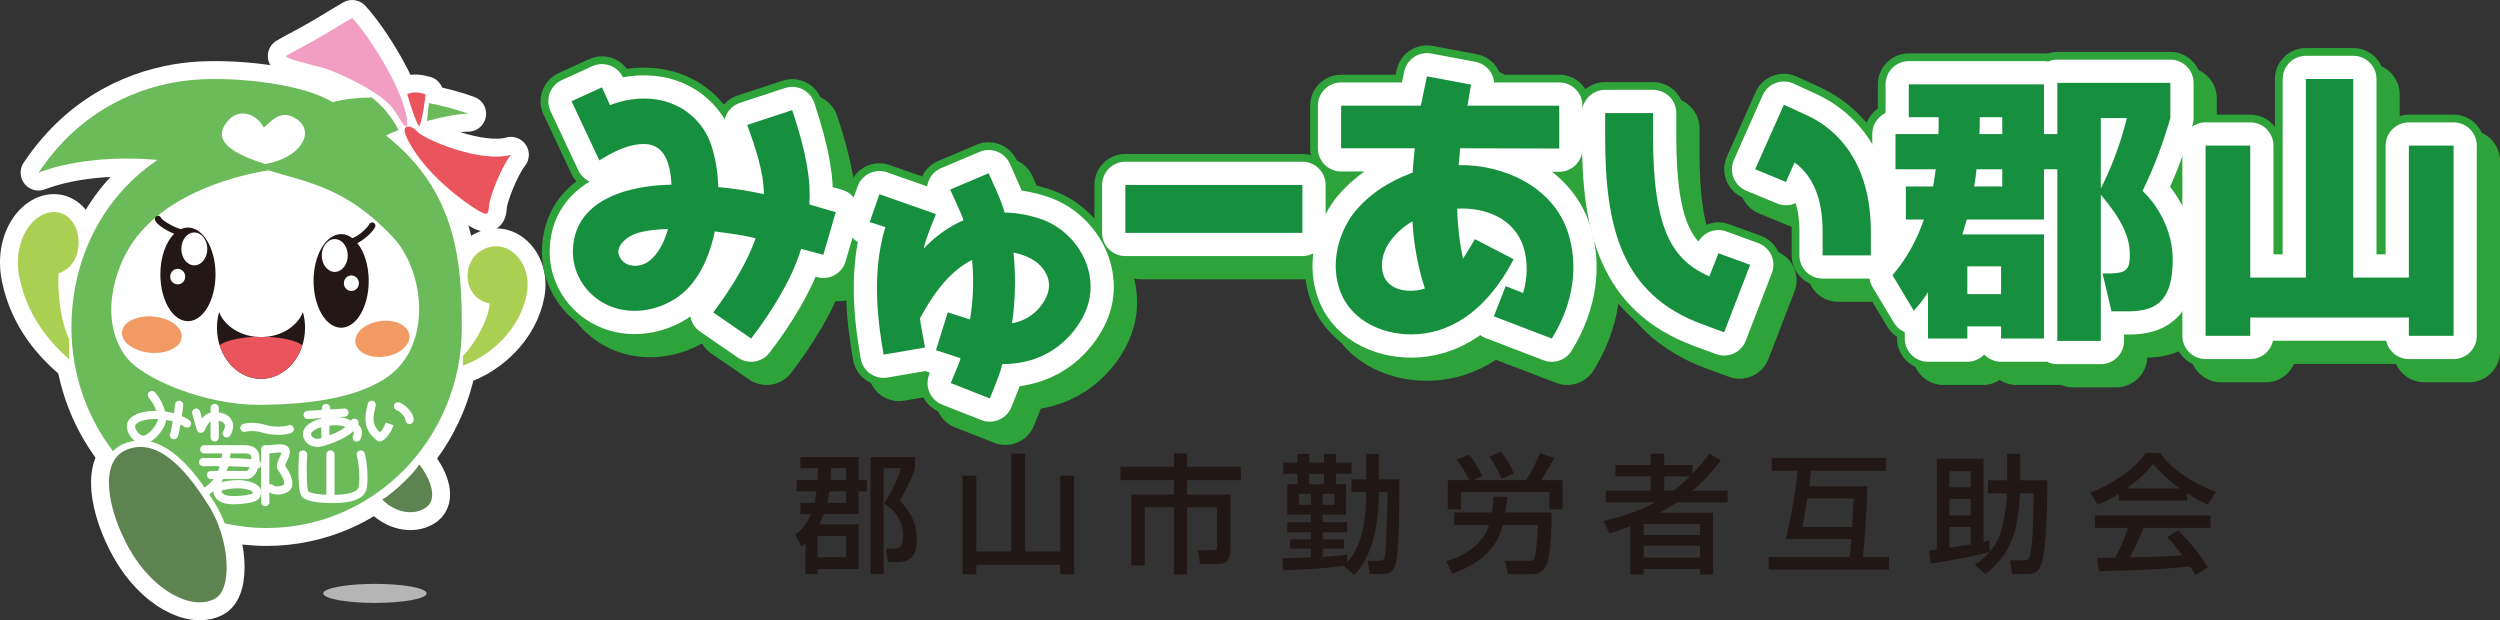 <?xml version="1.0" encoding="UTF-8"?><svg xmlns="http://www.w3.org/2000/svg" viewBox="0 0 1133.11 281.12"><rect x="0" y="0" width="1133.11" height="281.12" fill="#333333" stroke="none"/><defs><style>.d{fill:#211815;}.e{fill:#fff;}.f{fill:#6cbb5a;}.g{isolation:isolate;}.h{fill:#aacf52;}.i{fill:#5d8351;}.j{fill:#16903e;}.k{stroke-width:21.05px;}.k,.l,.m{stroke-linecap:round;stroke-linejoin:round;}.k,.l,.m,.n{fill:none;}.k,.m{stroke:#fff;}.l{stroke:#2da33a;stroke-width:28.06px;}.o{fill:#f19ec2;}.m{stroke-width:16.22px;}.p{fill:#ea545d;}.q{fill:#2da33a;}.r{fill:#b6b5b5;}.s{fill:#231815;}.t{mix-blend-mode:multiply;}.u{fill:#f29a63;}</style></defs><g class="g"><g id="b"><g id="c"><g><g><path class="f" d="m193.53,54.85c6.75-1.83,13.87-3.29,18.68-3.29-4.93-1.84-11.12-3.54-17.85-4.85l-.83,8.14Z"/><path class="m" d="m193.53,54.85c6.75-1.83,13.87-3.29,18.68-3.29-4.93-1.84-11.12-3.54-17.85-4.85l-.83,8.14Z"/><path class="f" d="m175.04,61.51c.78-.59,2.8-1.5,5.55-2.54-2.52-5.81-8.97-12.71-12.17-14.79-6.34.05-12.43.71-17.73,2.14-13.61-8.64-47.63-12.3-67.26-9.68-19.64,2.62-46.34,12.3-65.97,41.61,13.61-5.23,33.24-7.59,53.92-5.76-25.91,17.54-39,46.15-39,75.95,0,21.15,7.04,40.61,18.83,56.05,1.37-1.43,3.01-2.56,4.89-3.34,2.47-1.03,5.01-1.55,7.57-1.55,6.45,0,13.06,3.33,19.65,9.89,5.77,5.75,10.64,13.09,13.8,18.11,1.84,2.93,3.43,6.2,4.72,9.61,6.11,1.37,12.48,2.11,19,2.11,48.86,0,88.47-40.69,88.47-90.87,0-28.31-1.83-61.55-34.29-86.94"/><path class="m" d="m175.04,61.51c.78-.59,2.8-1.5,5.55-2.54-2.52-5.81-8.97-12.71-12.17-14.79-6.34.05-12.43.71-17.73,2.14-13.61-8.64-47.63-12.3-67.26-9.68-19.64,2.62-46.34,12.3-65.97,41.61,13.61-5.23,33.24-7.59,53.92-5.76-25.91,17.54-39,46.15-39,75.95,0,21.15,7.04,40.61,18.83,56.05,1.37-1.43,3.01-2.56,4.89-3.34,2.47-1.03,5.01-1.55,7.57-1.55,6.45,0,13.06,3.33,19.65,9.89,5.77,5.75,10.64,13.09,13.8,18.11,1.84,2.93,3.43,6.2,4.72,9.61,6.11,1.37,12.48,2.11,19,2.11,48.86,0,88.47-40.69,88.47-90.87,0-28.31-1.83-61.55-34.29-86.94"/><path class="e" d="m121.64,77.21c-11.78,1.84-44.76,9.16-60.99,31.93-9.47,13.28-15.34,36.13-3.93,52.08,7.79,10.89,36.91,22.25,60.19,22.25,28.01,0,48.06-4.59,59.69-13.35,19.1-14.4,16.09-47.12,1.31-62.82-21.2-22.51-38.74-24.6-56.28-30.1"/><path class="m" d="m121.64,77.21c-11.78,1.84-44.76,9.16-60.99,31.93-9.47,13.28-15.34,36.13-3.93,52.08,7.79,10.89,36.91,22.25,60.19,22.25,28.01,0,48.06-4.59,59.69-13.35,19.1-14.4,16.09-47.12,1.31-62.82-21.2-22.51-38.74-24.6-56.28-30.1"/><path class="e" d="m120.22,74.33c15.56-2.61,22.89-14.13,14.51-20.15-7.43-5.34-11.9,1.04-15.19,3.66-2.5-5.23-10.17-9.4-15.69-3.66-6.8,7.07-3.93,13.87,16.37,20.15"/><path class="m" d="m120.22,74.33c15.56-2.61,22.89-14.13,14.51-20.15-7.43-5.34-11.9,1.04-15.19,3.66-2.5-5.23-10.17-9.4-15.69-3.66-6.8,7.07-3.93,13.87,16.37,20.15"/><path class="h" d="m26.63,123.8c11.77-3.66,11.77-22.77,1.57-26.96-10.21-4.19-23.3,9.69-19.38,29.06,3.93,19.37,16.23,31.41,22.51,36.91v-9.16c-4.97-10.2-5.24-26.7-4.71-29.84"/><path class="m" d="m26.63,123.8c11.77-3.66,11.77-22.77,1.57-26.96-10.21-4.19-23.3,9.69-19.38,29.06,3.93,19.37,16.23,31.41,22.51,36.91v-9.16c-4.97-10.2-5.24-26.7-4.71-29.84"/><path class="h" d="m221.89,137.56c-12.04-2.5-12.89-18.04-4.19-23.71,11.26-7.33,23.82,4.45,21.05,19.33-3.01,16.14-16.34,28.05-28.9,32.5v-4.45c4.45-4.18,11.78-16.18,12.04-23.67"/><path class="m" d="m221.89,137.56c-12.04-2.5-12.89-18.04-4.19-23.71,11.26-7.33,23.82,4.45,21.05,19.33-3.01,16.14-16.34,28.05-28.9,32.5v-4.45c4.45-4.18,11.78-16.18,12.04-23.67"/><path class="o" d="m184.54,54.97c-1.18-13.56-16.83-38.21-24.94-46.85-2.62,1.57-6.28,3.66-11.78,7.07-5.5,3.4-16.75,9.16-18.32,10.21,1.83,2.1,13.87,4.19,19.37,6.15,5.5,1.96,24.8,10.6,29.83,18.46,5.04,7.85,1.25,2.09,3.14,4.97,1.89,2.88,2.99,3.33,2.7,0"/><path class="m" d="m184.54,54.97c-1.18-13.56-16.83-38.21-24.94-46.85-2.62,1.57-6.28,3.66-11.78,7.07-5.5,3.4-16.75,9.16-18.32,10.21,1.83,2.1,13.87,4.19,19.37,6.15,5.5,1.96,24.8,10.6,29.83,18.46,5.04,7.85,1.25,2.09,3.14,4.97,1.89,2.88,2.99,3.33,2.7,0"/><path class="p" d="m188.91,59.42c3.04,3.74,29.05,14.65,42.67,10.73-4.71,6.02-9.69,19.37-9.95,23.3-.26,3.92-.79,4-3.67,2.65-2.87-1.34-24.55-15.27-33.38-33.22-3.69-7.51,2.22-6.04,4.33-3.46"/><path class="m" d="m188.91,59.42c3.04,3.74,29.05,14.65,42.67,10.73-4.71,6.02-9.69,19.37-9.95,23.3-.26,3.92-.79,4-3.67,2.65-2.87-1.34-24.55-15.27-33.38-33.22-3.69-7.51,2.22-6.04,4.33-3.46"/><path class="p" d="m189.99,57.32c1.28-1.84,2.85-13.09,2.85-14.66-2.88-.79-5.34-1.22-8.29,0,.83,2.6,3.63,12.3,5.45,14.66"/><path class="m" d="m189.99,57.32c1.28-1.84,2.85-13.09,2.85-14.66-2.88-.79-5.34-1.22-8.29,0,.83,2.6,3.63,12.3,5.45,14.66"/><path class="s" d="m118.3,152.77c-8.88,0-16.41-4.76-19-11.32-.62,2.23-.96,4.62-.96,7.09,0,12.8,8.94,23.17,19.96,23.17s19.96-10.37,19.96-23.17c0-2.47-.34-4.86-.96-7.09-2.59,6.56-10.11,11.32-19.01,11.32"/><path class="m" d="m118.3,152.77c-8.88,0-16.41-4.76-19-11.32-.62,2.23-.96,4.62-.96,7.09,0,12.8,8.94,23.17,19.96,23.17s19.96-10.37,19.96-23.17c0-2.47-.34-4.86-.96-7.09-2.59,6.56-10.11,11.32-19.01,11.32"/><path class="p" d="m118.3,171.71c8.55,0,15.85-6.25,18.69-15.03l-.3-.47c-2.76-1.92-8.92-3.32-16.26-3.55-.7.06-1.4.1-2.13.1s-1.42-.04-2.13-.1c-7.68.24-14.06,1.76-16.62,3.82,2.79,8.88,10.13,15.22,18.75,15.22"/><path class="m" d="m118.3,171.71c8.55,0,15.85-6.25,18.69-15.03l-.3-.47c-2.76-1.92-8.92-3.32-16.26-3.55-.7.06-1.4.1-2.13.1s-1.42-.04-2.13-.1c-7.68.24-14.06,1.76-16.62,3.82,2.79,8.88,10.13,15.22,18.75,15.22"/><path class="u" d="m82.38,152.89c-.4,4.53-6.8,7.67-14.29,7.01-7.49-.67-13.23-4.88-12.82-9.42.41-4.53,6.79-7.67,14.28-7.01,7.49.66,13.24,4.88,12.83,9.42"/><path class="m" d="m82.38,152.89c-.4,4.53-6.8,7.67-14.29,7.01-7.49-.67-13.23-4.88-12.82-9.42.41-4.53,6.79-7.67,14.28-7.01,7.49.66,13.24,4.88,12.83,9.42"/><path class="u" d="m185.57,151.82c.64,4.44-4.32,8.82-11.08,9.8-6.76.97-12.75-1.84-13.39-6.28-.64-4.44,4.32-8.82,11.08-9.79,6.76-.97,12.76,1.84,13.39,6.27"/><path class="m" d="m185.57,151.82c.64,4.44-4.32,8.82-11.08,9.8-6.76.97-12.75-1.84-13.39-6.28-.64-4.44,4.32-8.82,11.08-9.79,6.76-.97,12.76,1.84,13.39,6.27"/><path class="s" d="m85.19,103.13c-1.1,0-2.16.24-3.18.7-3.49-.77-8.53-4.05-9.01-5.12-.32-.75-1.19-1.1-1.95-.78-.75.32-1.1,1.2-.78,1.95.85,1.97,5.06,4.66,8.68,6.08-3.75,3.66-6.27,10.52-6.27,18.39,0,11.72,5.6,21.22,12.5,21.22s12.5-9.5,12.5-21.22-5.6-21.22-12.5-21.22"/><path class="m" d="m85.19,103.13c-1.1,0-2.16.24-3.18.7-3.49-.77-8.53-4.05-9.01-5.12-.32-.75-1.19-1.1-1.95-.78-.75.32-1.1,1.2-.78,1.95.85,1.97,5.06,4.66,8.68,6.08-3.75,3.66-6.27,10.52-6.27,18.39,0,11.72,5.6,21.22,12.5,21.22s12.5-9.5,12.5-21.22-5.6-21.22-12.5-21.22"/><path class="s" d="m169.26,100.92c-.75-.33-1.63.03-1.95.78-.57,1.33-4.64,5.28-7.61,6.24-1.55-1.17-3.28-1.83-5.08-1.83-6.9,0-12.5,9.5-12.5,21.21s5.6,21.22,12.5,21.22,12.5-9.5,12.5-21.22c0-7.04-2.03-13.28-5.14-17.13,3.54-1.74,7.27-5.49,8.06-7.33.32-.75-.03-1.62-.78-1.95"/><path class="m" d="m169.26,100.92c-.75-.33-1.63.03-1.95.78-.57,1.33-4.64,5.28-7.61,6.24-1.55-1.17-3.28-1.83-5.08-1.83-6.9,0-12.5,9.5-12.5,21.21s5.6,21.22,12.5,21.22,12.5-9.5,12.5-21.22c0-7.04-2.03-13.28-5.14-17.13,3.54-1.74,7.27-5.49,8.06-7.33.32-.75-.03-1.62-.78-1.95"/><path class="e" d="m93.96,112.81c0,4.11-2.63,7.45-5.89,7.45s-5.88-3.34-5.88-7.45,2.63-7.44,5.88-7.44,5.89,3.33,5.89,7.44"/><path class="m" d="m93.96,112.81c0,4.11-2.63,7.45-5.89,7.45s-5.88-3.34-5.88-7.45,2.63-7.44,5.88-7.44,5.89,3.33,5.89,7.44"/><path class="e" d="m83.95,125.37c0,1.94-1.53,3.52-3.41,3.52s-3.4-1.58-3.4-3.52,1.53-3.52,3.4-3.52,3.41,1.57,3.41,3.52"/><path class="m" d="m83.95,125.37c0,1.94-1.53,3.52-3.41,3.52s-3.4-1.58-3.4-3.52,1.53-3.52,3.4-3.52,3.41,1.57,3.41,3.52"/><path class="e" d="m145.84,115.8c0,4.11,2.64,7.44,5.89,7.44s5.89-3.33,5.89-7.44-2.63-7.44-5.89-7.44-5.89,3.33-5.89,7.44"/><path class="m" d="m145.84,115.8c0,4.11,2.64,7.44,5.89,7.44s5.89-3.33,5.89-7.44-2.63-7.44-5.89-7.44-5.89,3.33-5.89,7.44"/><path class="e" d="m155.86,128.36c0,1.94,1.52,3.52,3.41,3.52s3.4-1.57,3.4-3.52-1.52-3.52-3.4-3.52-3.41,1.57-3.41,3.52"/><path class="m" d="m155.86,128.36c0,1.94,1.52,3.52,3.41,3.52s3.4-1.57,3.4-3.52-1.52-3.52-3.4-3.52-3.41,1.57-3.41,3.52"/><path class="m" d="m68.82,179.04c3.23,3.66,4.34,8,4.65,10.08.52,3.4-5.1,10.46-8.76,10.21-3.66-.26-6.55-5.43-4.84-7.85,3.14-4.45,17.14-4.84,24.87.52"/><path class="m" d="m81.2,183.48c-.13,1.83-1.57,12.04-2.35,13.74"/><path class="m" d="m88.92,187.02c.13.66,2.09,7.33,2.09,7.33,1.97-3.93,3.01-5.89,7.33-5.63,4.32.26,7.1,3.27,4.4,7.72"/><line class="m" x1="97.3" y1="184.92" x2="97.3" y2="198.27"/><path class="m" d="m110.78,193.95c2.62-.91,7.23-.26,9.44.53,2.21.79,8.36,1.17,11.11,0"/><line class="m" x1="139.43" y1="188.06" x2="156.13" y2="187.02"/><path class="m" d="m147.78,184.92c-.23,1.83-.68,12.45,0,14.4"/><path class="m" d="m160.64,191.6c-1.7,4.29-10.6,7.73-15.18,8.9-5.22,1.34-8.77-4.06-4.19-6.99,5.11-3.28,13.44-3.07,15.7-1.79,2.27,1.29,6.81,1.71,4.71,6.55"/><path class="m" d="m168.5,183.48c-1.18,4.84-2.62,10.21,3.66,14.79,2.75-1.44,4.05-5.1,4.45-6.15"/><path class="m" d="m180.4,184.14c1.7.66,5.22,3.54,5.23,6.22"/><path class="m" d="m92.59,203.64h18.19c2.36,0,5.24.39,4.97,4.58-.26,4.18-1.83,7.06-4.05,7.06h-16.1"/><path class="m" d="m92.06,209.47c2.22-.06,21.2-.2,24.47.98"/><path class="m" d="m102.75,203.64c-.08,3.4-1.39,14-8.59,18.59"/><path class="m" d="m99.55,220.65c-1.42.4-2.78,6.55,7.56,6.02,10.34-.52,9.06-2.52,9.43-3.53.65-1.84-5.76-5.63-16.98-2.49Z"/><line class="m" x1="120.22" y1="227.59" x2="120.22" y2="203.64"/><path class="m" d="m121.05,203.64c1.64.26,8.31-1.57,8.45.92.13,2.48-3.14,5.89-1.83,7.59,1.3,1.7,4.85,7.45,1.84,9.15-3.02,1.7-6.03.91-6.94,0"/><path class="m" d="m137.35,205.99c-.39,7.07-.27,16.76.92,17.93,1.17,1.18,4.84,2.22,12.43,2.22s12.7-1.45,13.62-4.85c.92-3.4.13-12.56-.78-15.31"/><line class="m" x1="149.78" y1="205.99" x2="149.78" y2="225.23"/><path class="i" d="m173.21,226.41c3.66-1.83,14.43-11.52,16.78-15.97,5.73,7.33,8.09,15.7,3.38,19.37-4.71,3.66-13.35,3.39-20.15-3.41"/><path class="m" d="m173.21,226.41c3.66-1.83,14.43-11.52,16.78-15.97,5.73,7.33,8.09,15.7,3.38,19.37-4.71,3.66-13.35,3.39-20.15-3.41"/><path class="i" d="m57.25,203.9c-12.56,5.24-8.57,27.17,1.3,44.76,10.74,19.11,28.27,28.27,38.74,22.77,8.43-4.42,6.73-27.33-2.67-42.24-8.39-13.29-21.94-31.72-37.37-25.29"/><path class="m" d="m57.25,203.9c-12.56,5.24-8.57,27.17,1.3,44.76,10.74,19.11,28.27,28.27,38.74,22.77,8.43-4.42,6.73-27.33-2.67-42.24-8.39-13.29-21.94-31.72-37.37-25.29"/><path class="f" d="m193.53,54.85c6.75-1.83,13.87-3.29,18.68-3.29-4.93-1.84-11.12-3.54-17.85-4.85l-.83,8.14Z"/><path class="f" d="m175.04,61.51c.78-.59,2.8-1.5,5.55-2.54-2.52-5.81-8.97-12.71-12.17-14.79-6.34.05-12.43.71-17.73,2.14-13.61-8.64-47.63-12.3-67.26-9.68-19.64,2.62-46.34,12.3-65.97,41.61,13.61-5.23,33.24-7.59,53.92-5.76-25.91,17.54-39,46.15-39,75.95,0,21.15,7.04,40.61,18.83,56.05,1.37-1.43,3.01-2.56,4.89-3.34,2.47-1.03,5.01-1.55,7.57-1.55,6.45,0,13.06,3.33,19.65,9.89,5.77,5.75,10.64,13.09,13.8,18.11,1.84,2.93,3.43,6.2,4.72,9.61,6.11,1.37,12.48,2.11,19,2.11,48.86,0,88.47-40.69,88.47-90.87,0-28.31-1.83-61.55-34.29-86.94"/><path class="e" d="m121.64,77.21c-11.78,1.84-44.76,9.16-60.99,31.93-9.47,13.28-15.34,36.13-3.93,52.08,7.79,10.89,36.91,22.25,60.19,22.25,28.01,0,48.06-4.59,59.69-13.35,19.1-14.4,16.09-47.12,1.31-62.82-21.2-22.51-38.74-24.6-56.28-30.1"/><path class="e" d="m120.22,74.33c15.56-2.61,22.89-14.13,14.51-20.15-7.43-5.34-11.9,1.04-15.19,3.66-2.5-5.23-10.17-9.4-15.69-3.66-6.8,7.07-3.93,13.87,16.37,20.15"/><path class="h" d="m26.63,123.8c11.77-3.66,11.77-22.77,1.57-26.96-10.21-4.19-23.3,9.69-19.38,29.06,3.93,19.37,16.23,31.41,22.51,36.91v-9.16c-4.97-10.2-5.24-26.7-4.71-29.84"/><path class="h" d="m221.89,137.56c-12.04-2.5-12.89-18.04-4.19-23.71,11.26-7.33,23.82,4.45,21.05,19.33-3.01,16.14-16.34,28.05-28.9,32.5v-4.45c4.45-4.18,11.78-16.18,12.04-23.67"/><path class="o" d="m184.54,54.97c-1.18-13.56-16.83-38.21-24.94-46.85-2.62,1.57-6.28,3.66-11.78,7.07-5.5,3.4-16.75,9.16-18.32,10.21,1.83,2.1,13.87,4.19,19.37,6.15,5.5,1.96,24.8,10.6,29.83,18.46,5.04,7.85,1.25,2.09,3.14,4.97,1.89,2.88,2.99,3.33,2.7,0"/><path class="p" d="m188.91,59.42c3.04,3.74,29.05,14.65,42.67,10.73-4.71,6.02-9.69,19.37-9.95,23.3-.26,3.92-.79,4-3.67,2.65-2.87-1.34-24.55-15.27-33.38-33.22-3.69-7.51,2.22-6.04,4.33-3.46"/><path class="p" d="m189.99,57.32c1.28-1.84,2.85-13.09,2.85-14.66-2.88-.79-5.34-1.22-8.29,0,.83,2.6,3.63,12.3,5.45,14.66"/><path class="s" d="m118.3,152.77c-8.88,0-16.41-4.76-19-11.32-.62,2.23-.96,4.62-.96,7.09,0,12.8,8.94,23.17,19.96,23.17s19.96-10.37,19.96-23.17c0-2.47-.34-4.86-.96-7.09-2.59,6.56-10.11,11.32-19.01,11.32"/><path class="p" d="m118.3,171.71c8.55,0,15.85-6.25,18.69-15.03l-.3-.47c-2.76-1.92-8.92-3.32-16.26-3.55-.7.06-1.4.1-2.13.1s-1.42-.04-2.13-.1c-7.68.24-14.06,1.76-16.62,3.82,2.79,8.88,10.13,15.22,18.75,15.22"/><path class="u" d="m82.38,152.89c-.4,4.53-6.8,7.67-14.29,7.01-7.49-.67-13.23-4.88-12.82-9.42.41-4.53,6.79-7.67,14.28-7.01,7.49.66,13.24,4.88,12.83,9.42"/><path class="u" d="m185.57,151.82c.64,4.44-4.32,8.82-11.08,9.8-6.76.97-12.75-1.84-13.39-6.28-.64-4.44,4.32-8.82,11.08-9.79,6.76-.97,12.76,1.84,13.39,6.27"/><path class="s" d="m85.19,103.13c-1.1,0-2.16.24-3.18.7-3.49-.77-8.53-4.05-9.01-5.12-.32-.75-1.19-1.1-1.95-.78-.75.32-1.1,1.2-.78,1.95.85,1.97,5.06,4.66,8.68,6.08-3.75,3.66-6.27,10.52-6.27,18.39,0,11.72,5.6,21.22,12.5,21.22s12.5-9.5,12.5-21.22-5.6-21.22-12.5-21.22"/><path class="s" d="m169.26,100.92c-.75-.33-1.63.03-1.95.78-.57,1.33-4.64,5.28-7.61,6.24-1.55-1.17-3.28-1.83-5.08-1.83-6.9,0-12.5,9.5-12.5,21.21s5.6,21.22,12.5,21.22,12.5-9.5,12.5-21.22c0-7.04-2.03-13.28-5.14-17.13,3.54-1.74,7.27-5.49,8.06-7.33.32-.75-.03-1.62-.78-1.95"/><path class="e" d="m93.96,112.81c0,4.11-2.63,7.45-5.89,7.45s-5.88-3.34-5.88-7.45,2.63-7.44,5.88-7.44,5.89,3.33,5.89,7.44"/><path class="e" d="m83.95,125.37c0,1.94-1.53,3.52-3.41,3.52s-3.4-1.58-3.4-3.52,1.53-3.52,3.4-3.52,3.41,1.57,3.41,3.52"/><path class="e" d="m145.84,115.8c0,4.11,2.64,7.44,5.89,7.44s5.89-3.33,5.89-7.44-2.63-7.44-5.89-7.44-5.89,3.33-5.89,7.44"/><path class="e" d="m155.86,128.36c0,1.94,1.52,3.52,3.41,3.52s3.4-1.57,3.4-3.52-1.52-3.52-3.4-3.52-3.41,1.57-3.41,3.52"/><path class="e" d="m64.92,201.18c-.11,0-.22,0-.34-.01-2.54-.18-5.02-2.06-6.3-4.78-1.04-2.21-1.02-4.44.08-5.99,2.01-2.86,6.99-4.27,12.49-4.18-.62-1.78-1.66-3.97-3.41-5.96-.68-.77-.6-1.94.17-2.62.77-.68,1.94-.6,2.62.17,2.66,3.02,3.97,6.35,4.6,8.71,4.02.56,7.99,1.87,10.98,3.94.84.58,1.05,1.74.47,2.58-.59.84-1.74,1.05-2.58.46-2.19-1.52-5.14-2.63-8.36-3.19-.32,2.51-2.14,5.3-3.84,7.15-1.3,1.41-3.84,3.71-6.56,3.71m5.57-11.28c-5,0-8.17,1.32-9.1,2.64-.24.34-.26,1.19.24,2.27.7,1.48,2.03,2.58,3.21,2.66.72.07,2.25-.71,3.91-2.52,1.69-1.83,2.71-3.85,2.88-5.03-.38-.02-.78-.03-1.15-.02"/><path class="e" d="m78.84,199.08c-.26,0-.52-.05-.77-.17-.93-.43-1.34-1.53-.91-2.46.58-1.28,2.02-10.81,2.19-13.1.07-1.02.96-1.79,1.98-1.72,1.02.07,1.79.96,1.72,1.98-.11,1.59-1.55,12.28-2.52,14.39-.31.68-.98,1.08-1.69,1.08"/><path class="e" d="m102.75,198.3c-.33,0-.66-.09-.96-.27-.88-.53-1.16-1.67-.63-2.55.56-.93,1.12-2.24.58-3.26-.48-.91-1.82-1.54-3.51-1.65-3.05-.19-3.57.65-5.56,4.61-.34.68-1.07,1.09-1.82,1.02-.76-.07-1.4-.59-1.61-1.32-.47-1.59-2-6.82-2.14-7.51-.19-1.01.46-1.98,1.47-2.17,1.01-.19,1.97.46,2.17,1.46.06.27.41,1.5.84,3,1.42-1.86,3.34-3.01,6.88-2.79,3.06.19,5.46,1.51,6.57,3.63.61,1.16,1.32,3.59-.69,6.91-.35.58-.96.89-1.59.89"/><path class="e" d="m97.3,200.13c-1.02,0-1.86-.83-1.86-1.86v-13.35c0-1.02.83-1.86,1.86-1.86s1.86.83,1.86,1.86v13.35c0,1.03-.83,1.86-1.86,1.86"/><path class="e" d="m126.23,197.07c-2.68,0-5.33-.38-6.64-.85-1.96-.69-6.14-1.24-8.21-.52-.97.34-2.03-.17-2.36-1.14-.34-.97.17-2.03,1.14-2.36,3.15-1.1,8.23-.33,10.67.53,1.93.69,7.59.97,9.77.04.94-.41,2.03.04,2.43.98.4.94-.04,2.03-.98,2.43-1.5.64-3.67.89-5.83.89"/><path class="e" d="m139.43,189.92c-.97,0-1.79-.76-1.85-1.74-.06-1.02.71-1.91,1.74-1.97l16.69-1.05c1.04-.07,1.9.71,1.97,1.73.06,1.02-.71,1.9-1.74,1.97l-16.69,1.05s-.08,0-.12,0"/><path class="e" d="m147.77,201.17c-.76,0-1.48-.47-1.74-1.23-.89-2.56-.26-13.82-.09-15.24.13-1.02,1.06-1.73,2.07-1.61,1.02.13,1.74,1.06,1.61,2.07-.26,2.08-.58,12.05-.09,13.57.32.97-.2,2.02-1.17,2.35-.2.07-.4.1-.6.1"/><path class="e" d="m143.83,202.57c-2.95,0-5.22-1.68-6.09-3.7-1.1-2.52-.1-5.23,2.53-6.92,5.4-3.47,14.53-3.59,17.62-1.83.31.17.72.35,1.16.53.46-.77,1.43-1.11,2.28-.77.95.38,1.42,1.46,1.04,2.41-.01.03-.03.07-.04.1.59.49,1.09,1.1,1.41,1.89.55,1.35.43,2.94-.35,4.75-.41.94-1.5,1.37-2.44.97-.94-.41-1.37-1.5-.97-2.44.36-.83.47-1.49.32-1.87-.04-.09-.1-.18-.17-.26-4.63,4.39-13.75,6.78-14.21,6.89-.72.19-1.42.27-2.09.27m7.94-9.85c-2.94,0-6.72.57-9.5,2.35-.63.4-1.6,1.23-1.13,2.31.44,1.01,1.94,1.81,3.86,1.32,4.07-1.04,8.71-3.03,11.52-5.12-.16-.08-.31-.16-.46-.24-.6-.34-2.24-.62-4.29-.62"/><path class="e" d="m172.16,200.13c-.39,0-.77-.12-1.09-.36-7.17-5.23-5.59-11.72-4.44-16.47l.06-.26c.24-1,1.24-1.61,2.24-1.37,1,.24,1.61,1.25,1.36,2.24l-.06.26c-1.07,4.4-2.01,8.23,2,11.77,1.46-1.34,2.29-3.57,2.6-4.4l1.77.56,1.74.65c-.52,1.4-2.02,5.41-5.32,7.14-.27.14-.57.21-.86.21"/><path class="e" d="m185.63,192.21c-1.02,0-1.85-.83-1.85-1.85,0-1.58-2.71-3.98-4.04-4.49-.96-.37-1.43-1.44-1.07-2.4.37-.96,1.44-1.43,2.4-1.06,1.88.72,6.41,4.04,6.41,7.94,0,1.02-.83,1.86-1.85,1.86h0Z"/><path class="e" d="m111.7,217.14h-16.1c-1.02,0-1.85-.83-1.85-1.85s.83-1.85,1.85-1.85h16.1c.76,0,1.98-1.69,2.2-5.32.04-.67,0-1.55-.42-1.99-.52-.55-1.79-.62-2.71-.62h-18.19c-1.02,0-1.85-.83-1.85-1.85s.83-1.86,1.85-1.86h18.19c1.74,0,3.92.2,5.41,1.79,1.06,1.13,1.54,2.74,1.41,4.76-.33,5.35-2.65,8.8-5.91,8.8"/><path class="e" d="m116.54,212.3c-.21,0-.42-.03-.63-.11-2.57-.92-19.57-1-23.79-.87-.97,0-1.88-.77-1.91-1.8-.03-1.03.77-1.88,1.8-1.91.21,0,21.17-.35,25.16,1.09.96.35,1.46,1.41,1.12,2.37-.27.76-.99,1.23-1.75,1.23"/><path class="e" d="m94.16,224.08c-.61,0-1.21-.3-1.57-.86-.55-.86-.29-2.01.57-2.56,7.36-4.68,7.72-16.56,7.74-17.06.02-1.02.88-1.81,1.9-1.81,1.02.02,1.83.87,1.81,1.9-.04,1.46-.59,14.47-9.45,20.11-.31.2-.65.29-.99.29"/><path class="e" d="m105.89,228.56h0c-7.57,0-8.89-3.7-9.11-5.28-.28-2.04.72-3.97,2.27-4.41,3.02-.84,5.92-1.27,8.62-1.27,4.68,0,8.66,1.36,10.15,3.47.61.86.77,1.82.46,2.7v.06c-.41,3.12-3.2,4.3-11.08,4.7-.46.02-.9.03-1.31.03m-5.41-6.24c-.05.19-.07.52.12.87.55,1.04,2.54,1.66,5.3,1.66h0c.36,0,.73,0,1.12-.03,6.53-.33,7.51-1.23,7.6-1.34-.02,0-.01-.07,0-.14.01-.09.02-.19.04-.3-.62-.59-2.86-1.74-6.98-1.74-2.24,0-4.66.34-7.2,1.02"/><path class="e" d="m120.22,229.45c-1.02,0-1.86-.83-1.86-1.86v-23.95c0-1.02.83-1.85,1.86-1.85s1.86.83,1.86,1.85v23.95c0,1.02-.83,1.86-1.86,1.86"/><path class="e" d="m125.82,224.16c-2.04,0-3.73-.71-4.57-1.54-.73-.72-.73-1.9,0-2.62.72-.72,1.9-.73,2.62,0,.34.3,2.4,1.01,4.72-.3.12-.06.17-.12.21-.31.28-1.38-1.36-4.48-2.61-6.1-1.42-1.85-.35-4.11.5-5.93.34-.72.75-1.58.9-2.22-.93-.13-2.84.08-3.83.2-1.26.14-2.26.26-3,.14-1.01-.16-1.7-1.11-1.54-2.12.16-1.01,1.11-1.69,2.12-1.54.29.03,1.28-.08,2-.16,3.16-.36,5.51-.53,6.97.71.63.53,1,1.28,1.05,2.11.08,1.57-.65,3.11-1.3,4.48-.31.66-.82,1.75-.84,2.18.56.76,3.94,5.48,3.23,9-.25,1.23-.95,2.19-2.02,2.8-1.58.9-3.18,1.24-4.6,1.24"/><path class="e" d="m150.69,228.01c-7.29,0-11.91-.93-13.74-2.77-2.22-2.21-1.67-15.37-1.45-19.34.06-1.02.91-1.81,1.96-1.75,1.02.06,1.81.93,1.75,1.96-.44,7.87-.11,15.1.48,16.6.48.35,2.79,1.6,11.01,1.6,6.92,0,11.23-1.27,11.82-3.48.8-2.98.09-11.72-.75-14.24-.32-.97.2-2.02,1.17-2.35.98-.32,2.02.21,2.35,1.18,1.04,3.11,1.84,12.56.81,16.38-1.13,4.19-6.17,6.22-15.41,6.22"/><path class="e" d="m149.78,227.09c-1.02,0-1.86-.83-1.86-1.85v-19.24c0-1.03.83-1.86,1.86-1.86s1.85.83,1.85,1.86v19.24c0,1.02-.83,1.85-1.85,1.85"/><path class="i" d="m173.21,226.41c3.66-1.83,14.43-11.52,16.78-15.97,5.73,7.33,8.09,15.7,3.38,19.37-4.71,3.66-13.35,3.39-20.15-3.41"/><path class="i" d="m57.25,203.9c-12.56,5.24-8.57,27.17,1.3,44.76,10.74,19.11,28.27,28.27,38.74,22.77,8.43-4.42,6.73-27.33-2.67-42.24-8.39-13.29-21.94-31.72-37.37-25.29"/><g class="t"><g><path class="r" d="m193.36,268.95c0,2.38-10.49,4.32-23.42,4.32s-23.43-1.94-23.43-4.32,10.49-4.32,23.43-4.32,23.42,1.93,23.42,4.32"/><rect class="n" x="146.51" y="264.63" width="46.85" height="8.64"/></g></g></g><g><path class="q" d="m380.19,122.49l-10.07-2.68c-4.15,13.68-13.27,28.42-22.65,40.64l-17.17-11.81c8.18-11,15.42-22.66,19.18-33.66-5.91-1.47-11.54-2.14-18.51-3.08-2.54,12.6-8.31,24.67-18.24,30.71-9.39,5.91-22.27,7.52-32.59,1.48-8.59-4.97-14.08-14.49-13.42-24.55,1.21-23.06,26.96-28.57,44.67-28.83-.54-8.85-2.69-19.46-14.22-18.38-6.03.54-11.54,3.09-18.51,7.38l-12.61-26.83,13.81-6.3,3.63,8.04c17.57-6.71,35.13-1.88,43.59,12.88,3.09,5.5,5.22,14.62,5.5,24.28,8.18.81,13.81,1.74,20.66,3.21,0-10.19-4.03-21.59-7.51-31.39l20.39-6.69c6.7,20.1,8.45,32.31,7.77,42.77l11.94,3.48-5.63,19.32Zm-92.8-2.41c-.67,3.08,2.01,6.43,5.09,7.1,9.52,2.28,15.16-8.57,17.3-16.36-4.69.13-10.2.54-14.76,2.16-3.22,1.2-6.84,3.75-7.64,7.1"/><path class="l" d="m380.19,122.49l-10.07-2.68c-4.15,13.68-13.27,28.42-22.65,40.64l-17.17-11.81c8.18-11,15.42-22.66,19.18-33.66-5.91-1.47-11.54-2.14-18.51-3.08-2.54,12.6-8.31,24.67-18.24,30.71-9.39,5.91-22.27,7.52-32.59,1.48-8.59-4.97-14.08-14.49-13.42-24.55,1.21-23.06,26.96-28.57,44.67-28.83-.54-8.85-2.69-19.46-14.22-18.38-6.03.54-11.54,3.09-18.51,7.38l-12.61-26.83,13.81-6.3,3.63,8.04c17.57-6.71,35.13-1.88,43.59,12.88,3.09,5.5,5.22,14.62,5.5,24.28,8.18.81,13.81,1.74,20.66,3.21,0-10.19-4.03-21.59-7.51-31.39l20.39-6.69c6.7,20.1,8.45,32.31,7.77,42.77l11.94,3.48-5.63,19.32Zm-92.8-2.41c-.67,3.08,2.01,6.43,5.09,7.1,9.52,2.28,15.16-8.57,17.3-16.36-4.69.13-10.2.54-14.76,2.16-3.22,1.2-6.84,3.75-7.64,7.1Z"/><path class="q" d="m461.29,172.06c-.94,4.02-2.01,6.58-5.63,15.56l-17.7-6.98c3.61-8.71,4.02-9.64,4.42-11.26l-11.14-3.62,5.36-17.17,10.07,3.22c1.34-7.92,1.89-17.31.94-26.97-8.72,4.42-16.09,12.61-23.6,26.42.27,2.42.53,4.03,2.28,13.28l-18.78,3.22c-1.74-10.47-6.17-35.27.81-57.81l-7.11-2.28,4.42-12.6,25.62,8.98c-4.42,10.87-5.09,13.28-5.5,15.56,5.1-5.36,11.27-9.92,17.98-12.74-.54-1.88-1.35-3.49-6.03-13.95l17.43-7.37,3.75,8.45c1.35,2.95,2.55,6.16,3.49,9.38,5.36,0,11.27,1.08,17.3,3.22,16.51,6.18,27.49,26.16,18.37,43.72-3.75,7.25-14.07,21.73-36.88,21.73h.14Zm5.09-50.57c1.21,11.81.67,22.68-.67,32.06,6.7-1.21,12.2-5.23,15.43-11.68,1.87-3.75,1.47-7.51.53-9.65-2.69-6.57-8.99-9.39-15.29-10.73"/><path class="l" d="m461.29,172.06c-.94,4.02-2.01,6.58-5.63,15.56l-17.7-6.98c3.61-8.71,4.02-9.64,4.42-11.26l-11.14-3.62,5.36-17.17,10.07,3.22c1.34-7.92,1.89-17.31.94-26.97-8.72,4.42-16.09,12.61-23.6,26.42.27,2.42.53,4.03,2.28,13.28l-18.78,3.22c-1.74-10.47-6.17-35.27.81-57.81l-7.11-2.28,4.42-12.6,25.62,8.98c-4.42,10.87-5.09,13.28-5.5,15.56,5.1-5.36,11.27-9.92,17.98-12.74-.54-1.88-1.35-3.49-6.03-13.95l17.43-7.37,3.75,8.45c1.35,2.95,2.55,6.16,3.49,9.38,5.36,0,11.27,1.08,17.3,3.22,16.51,6.18,27.49,26.16,18.37,43.72-3.75,7.25-14.07,21.73-36.88,21.73h.14Zm5.09-50.57c1.21,11.81.67,22.68-.67,32.06,6.7-1.21,12.2-5.23,15.43-11.68,1.87-3.75,1.47-7.51.53-9.65-2.69-6.57-8.99-9.39-15.29-10.73Z"/><rect class="q" x="517.06" y="90.84" width="80.25" height="21.73"/><rect class="l" x="517.06" y="90.84" width="80.25" height="21.73"/><path class="q" d="m672.16,54.89h41.57v19.45l-44.93-.14c-.14,2.69-.4,5.24-.67,7.65,19.58-.4,42.51,9.26,49.48,30.3,4.97,14.89,2.68,32.33-7.24,48.29l-26.28-10.06,5.36-13.67,7.92,3.08c2.14-7.1,2.14-14.62.13-20.92-4.16-12.74-17.03-17.97-30.04-17.3.27,8.44,1.2,16.09,2.68,22.66,1.88-2.95,3.49-5.62,5.37-8.85l17.57,9.12c-12.87,24.81-30.18,34.07-46.4,34.07-14.08,0-28.84-6.98-33-22-3.08-10.73-.26-23.19,6.71-32.72,6.84-8.72,16.36-14.75,26.96-18.64.13-3.49.54-7.26.94-11.01h-33.4v-19.31h36.07c.28-1.2.68-2.41.81-3.62l2.02-9.65,19.98,3.75-1.6,9.52Zm-38.24,76.32c2.29,7.91,12.48,8.71,18.91,6.57-3.09-9.39-5.1-19.98-5.62-30.45-3.76,2.16-7.38,5.24-10.07,9-3.22,4.15-4.69,10.19-3.22,14.88"/><path class="l" d="m672.16,54.89h41.57v19.45l-44.93-.14c-.14,2.69-.4,5.24-.67,7.65,19.58-.4,42.51,9.26,49.48,30.3,4.97,14.89,2.68,32.33-7.24,48.29l-26.28-10.06,5.36-13.67,7.92,3.08c2.14-7.1,2.14-14.62.13-20.92-4.16-12.74-17.03-17.97-30.04-17.3.27,8.44,1.2,16.09,2.68,22.66,1.88-2.95,3.49-5.62,5.37-8.85l17.57,9.12c-12.87,24.81-30.18,34.07-46.4,34.07-14.08,0-28.84-6.98-33-22-3.08-10.73-.26-23.19,6.71-32.72,6.84-8.72,16.36-14.75,26.96-18.64.13-3.49.54-7.26.94-11.01h-33.4v-19.31h36.07c.28-1.2.68-2.41.81-3.62l2.02-9.65,19.98,3.75-1.6,9.52Zm-38.24,76.32c2.29,7.91,12.48,8.71,18.91,6.57-3.09-9.39-5.1-19.98-5.62-30.45-3.76,2.16-7.38,5.24-10.07,9-3.22,4.15-4.69,10.19-3.22,14.88Z"/><path class="q" d="m800.26,127.05l-11.8,30.57-10.2-3.75c-36.36-13.54-43.72-43.72-43.72-84.89v-10.75h21.72v10.75c0,42.78,9.12,56.06,25.48,63.3l4.16-10.46,14.35,5.23Zm54.72-4.29h-21.85v-10.59c0-15.29-4.43-25.48-12.74-31.52l-3.89,8.85-13.95-5.76,13.01-29.24,10.87,4.96c13.14,6.17,28.56,20.93,28.56,52.71v10.59Z"/><path class="l" d="m800.26,127.05l-11.8,30.57-10.2-3.75c-36.36-13.54-43.72-43.72-43.72-84.89v-10.75h21.72v10.75c0,42.78,9.12,56.06,25.48,63.3l4.16-10.46,14.35,5.23Zm54.72-4.29h-21.85v-10.59c0-15.29-4.43-25.48-12.74-31.52l-3.89,8.85-13.95-5.76,13.01-29.24,10.87,4.96c13.14,6.17,28.56,20.93,28.56,52.71v10.59Z"/><path class="q" d="m933.45,113.24v47.21h-19.45v-5.5h-15.29v5.5h-17.83v-20.92c-2.28,3.49-4.43,6.17-6.44,8.32l-9.65-16.1c6.16-7.24,11-15.69,14.21-25.22h-8.18v-15.03h12.34c.13-.13.54-2.81,1.2-7.76h-18.24v-15.97h19.46c.12-1.61.12-4.16.12-7.65h-13.54v-14.88h61.29v22.53h6.04v-23.2h51.23v15.97c-3.35,11.53-7.38,22.4-12.61,32.99,8.45,8.05,13.69,19.85,13.69,30.84,0,17.3-5.9,23.74-19.99,23.74h-7.78l-4.02-17.17h2.15c8.58,0,10.19-1.48,10.19-8.45,0-8.04-3.49-15.82-13.14-27.23v66.26h-19.72v-77.79h-6.04v22.79h-35l-2.01,6.71h37.02Zm-19.45,14.49h-15.29v12.61h15.29v-12.61Zm.54-36.22v-7.76h-11.66c-.14,2.01-.54,4.55-1.08,7.76h12.75Zm0-23.73v-7.65h-10.2c0,3.49,0,6.04-.13,7.65h10.32Zm44.67-7.24v31.92c5.23-10.46,9.12-20.92,11.8-31.92h-11.8Z"/><path class="l" d="m933.45,113.24v47.21h-19.45v-5.5h-15.29v5.5h-17.83v-20.92c-2.28,3.49-4.43,6.17-6.44,8.32l-9.65-16.1c6.16-7.24,11-15.69,14.21-25.22h-8.18v-15.03h12.34c.13-.13.54-2.81,1.2-7.76h-18.24v-15.97h19.46c.12-1.61.12-4.16.12-7.65h-13.54v-14.88h61.29v22.53h6.04v-23.2h51.23v15.97c-3.35,11.53-7.38,22.4-12.61,32.99,8.45,8.05,13.69,19.85,13.69,30.84,0,17.3-5.9,23.74-19.99,23.74h-7.78l-4.02-17.17h2.15c8.58,0,10.19-1.48,10.19-8.45,0-8.04-3.49-15.82-13.14-27.23v66.26h-19.72v-77.79h-6.04v22.79h-35l-2.01,6.71h37.02Zm-19.45,14.49h-15.29v12.61h15.29v-12.61Zm.54-36.22v-7.76h-11.66c-.14,2.01-.54,4.55-1.08,7.76h12.75Zm0-23.73v-7.65h-10.2c0,3.49,0,6.04-.13,7.65h10.32Zm44.67-7.24v31.92c5.23-10.46,9.12-20.92,11.8-31.92h-11.8Z"/><polygon class="q" points="1006.68 159.24 1006.68 73 1026.94 73 1026.94 132.82 1052.16 132.82 1052.16 42.83 1073.61 42.83 1073.61 132.82 1098.83 132.82 1098.83 73 1119.08 73 1119.08 159.24 1098.83 159.24 1098.83 150.92 1026.94 150.92 1026.94 159.24 1006.68 159.24"/><polygon class="l" points="1006.68 159.24 1006.68 73 1026.94 73 1026.94 132.82 1052.16 132.82 1052.16 42.83 1073.61 42.83 1073.61 132.82 1098.83 132.82 1098.83 73 1119.08 73 1119.08 159.24 1098.83 159.24 1098.83 150.92 1026.94 150.92 1026.94 159.24 1006.68 159.24"/><path class="q" d="m373.17,115.48l-10.06-2.69c-4.16,13.68-13.27,28.44-22.66,40.65l-17.17-11.81c8.18-10.99,15.43-22.66,19.18-33.66-5.89-1.47-11.53-2.15-18.5-3.08-2.55,12.6-8.33,24.68-18.25,30.71-9.38,5.91-22.27,7.52-32.6,1.49-8.59-4.96-14.07-14.5-13.4-24.56,1.21-23.05,26.95-28.56,44.66-28.83-.54-8.85-2.68-19.45-14.22-18.37-6.04.54-11.53,3.08-18.51,7.37l-12.6-26.83,13.81-6.3,3.62,8.04c17.58-6.7,35.14-1.87,43.59,12.88,3.09,5.5,5.23,14.62,5.5,24.28,8.18.81,13.82,1.74,20.65,3.22,0-10.19-4.02-21.59-7.51-31.38l20.38-6.71c6.71,20.11,8.46,32.33,7.78,42.78l11.94,3.48-5.63,19.32Zm-92.8-2.42c-.68,3.08,2.01,6.44,5.09,7.1,9.53,2.29,15.16-8.57,17.31-16.36-4.7.14-10.19.54-14.76,2.15-3.21,1.21-6.83,3.76-7.64,7.11"/><path class="l" d="m373.17,115.48l-10.06-2.69c-4.16,13.68-13.27,28.44-22.66,40.65l-17.17-11.81c8.18-10.99,15.43-22.66,19.18-33.66-5.89-1.47-11.53-2.15-18.5-3.08-2.55,12.6-8.33,24.68-18.25,30.71-9.38,5.91-22.27,7.52-32.6,1.49-8.59-4.96-14.07-14.5-13.4-24.56,1.21-23.05,26.95-28.56,44.66-28.83-.54-8.85-2.68-19.45-14.22-18.37-6.04.54-11.53,3.08-18.51,7.37l-12.6-26.83,13.81-6.3,3.62,8.04c17.58-6.7,35.14-1.87,43.59,12.88,3.09,5.5,5.23,14.62,5.5,24.28,8.18.81,13.82,1.74,20.65,3.22,0-10.19-4.02-21.59-7.51-31.38l20.38-6.71c6.71,20.11,8.46,32.33,7.78,42.78l11.94,3.48-5.63,19.32Zm-92.8-2.42c-.68,3.08,2.01,6.44,5.09,7.1,9.53,2.29,15.16-8.57,17.31-16.36-4.7.14-10.19.54-14.76,2.15-3.21,1.21-6.83,3.76-7.64,7.11Z"/><path class="q" d="m454.27,165.05c-.94,4.01-2.01,6.57-5.64,15.55l-17.7-6.98c3.62-8.71,4.02-9.64,4.43-11.26l-11.14-3.63,5.36-17.17,10.07,3.22c1.34-7.91,1.87-17.31.94-26.96-8.72,4.42-16.1,12.61-23.61,26.43.27,2.41.54,4.01,2.28,13.27l-18.78,3.22c-1.75-10.46-6.17-35.28.8-57.81l-7.11-2.28,4.43-12.61,25.62,8.99c-4.43,10.87-5.1,13.28-5.5,15.55,5.09-5.35,11.27-9.91,17.97-12.74-.54-1.88-1.33-3.48-6.03-13.95l17.44-7.38,3.75,8.45c1.34,2.96,2.54,6.17,3.49,9.39,5.36,0,11.26,1.08,17.29,3.22,16.5,6.16,27.5,26.16,18.37,43.72-3.76,7.25-14.09,21.74-36.88,21.74h.13Zm5.1-50.57c1.2,11.81.67,22.67-.67,32.05,6.71-1.2,12.2-5.23,15.42-11.67,1.88-3.76,1.48-7.52.54-9.66-2.68-6.58-8.99-9.39-15.29-10.73"/><path class="l" d="m454.27,165.05c-.94,4.01-2.01,6.57-5.64,15.55l-17.7-6.98c3.62-8.71,4.02-9.64,4.43-11.26l-11.14-3.63,5.36-17.17,10.07,3.22c1.34-7.91,1.87-17.31.94-26.96-8.72,4.42-16.1,12.61-23.61,26.43.27,2.41.54,4.01,2.28,13.27l-18.78,3.22c-1.75-10.46-6.17-35.28.8-57.81l-7.11-2.28,4.43-12.61,25.62,8.99c-4.43,10.87-5.1,13.28-5.5,15.55,5.09-5.35,11.27-9.91,17.97-12.74-.54-1.88-1.33-3.48-6.03-13.95l17.44-7.38,3.75,8.45c1.34,2.96,2.54,6.17,3.49,9.39,5.36,0,11.26,1.08,17.29,3.22,16.5,6.16,27.5,26.16,18.37,43.72-3.76,7.25-14.09,21.74-36.88,21.74h.13Zm5.1-50.57c1.2,11.81.67,22.67-.67,32.05,6.71-1.2,12.2-5.23,15.42-11.67,1.88-3.76,1.48-7.52.54-9.66-2.68-6.58-8.99-9.39-15.29-10.73Z"/><rect class="q" x="510.05" y="83.82" width="80.25" height="21.72"/><rect class="l" x="510.05" y="83.82" width="80.25" height="21.72"/><path class="q" d="m665.13,47.89h41.58v19.44l-44.93-.13c-.13,2.68-.4,5.23-.67,7.65,19.58-.41,42.52,9.25,49.49,30.31,4.96,14.88,2.69,32.33-7.25,48.29l-26.28-10.07,5.36-13.68,7.91,3.08c2.15-7.11,2.15-14.62.13-20.92-4.15-12.74-17.03-17.97-30.04-17.3.27,8.45,1.21,16.1,2.69,22.67,1.87-2.96,3.48-5.63,5.36-8.85l17.57,9.11c-12.88,24.81-30.18,34.08-46.4,34.08-14.08,0-28.84-6.98-33-22-3.09-10.74-.27-23.2,6.71-32.73,6.84-8.72,16.36-14.75,26.95-18.64.14-3.49.54-7.24.94-11h-33.4v-19.31h36.09c.28-1.21.67-2.43.79-3.63l2.03-9.66,19.98,3.76-1.61,9.53Zm-38.22,76.31c2.28,7.92,12.47,8.72,18.91,6.57-3.08-9.38-5.09-19.99-5.63-30.45-3.75,2.15-7.38,5.23-10.06,8.99-3.22,4.15-4.69,10.2-3.22,14.89"/><path class="l" d="m665.13,47.89h41.58v19.44l-44.93-.13c-.13,2.68-.4,5.23-.67,7.65,19.58-.41,42.52,9.25,49.49,30.31,4.96,14.88,2.69,32.33-7.25,48.29l-26.28-10.07,5.36-13.68,7.91,3.08c2.15-7.11,2.15-14.62.13-20.92-4.15-12.74-17.03-17.97-30.04-17.3.27,8.45,1.21,16.1,2.69,22.67,1.87-2.96,3.48-5.63,5.36-8.85l17.57,9.11c-12.88,24.81-30.18,34.08-46.4,34.08-14.08,0-28.84-6.98-33-22-3.09-10.74-.27-23.2,6.71-32.73,6.84-8.72,16.36-14.75,26.95-18.64.14-3.49.54-7.24.94-11h-33.4v-19.31h36.09c.28-1.21.67-2.43.79-3.63l2.03-9.66,19.98,3.76-1.61,9.53Zm-38.22,76.31c2.28,7.92,12.47,8.72,18.91,6.57-3.08-9.38-5.09-19.99-5.63-30.45-3.75,2.15-7.38,5.23-10.06,8.99-3.22,4.15-4.69,10.2-3.22,14.89Z"/><path class="q" d="m793.25,120.03l-11.8,30.59-10.2-3.76c-36.35-13.55-43.73-43.71-43.73-84.89v-10.73h21.72v10.73c0,42.78,9.12,56.06,25.49,63.3l4.15-10.47,14.36,5.23Zm54.72-4.28h-21.87v-10.6c0-15.29-4.43-25.48-12.74-31.52l-3.88,8.86-13.96-5.78,13.01-29.24,10.86,4.98c13.14,6.16,28.57,20.91,28.57,52.7v10.6Z"/><path class="l" d="m793.25,120.03l-11.8,30.59-10.2-3.76c-36.35-13.55-43.73-43.71-43.73-84.89v-10.73h21.72v10.73c0,42.78,9.12,56.06,25.49,63.3l4.15-10.47,14.36,5.23Zm54.72-4.28h-21.87v-10.6c0-15.29-4.43-25.48-12.74-31.52l-3.88,8.86-13.96-5.78,13.01-29.24,10.86,4.98c13.14,6.16,28.57,20.91,28.57,52.7v10.6Z"/><path class="q" d="m926.44,106.23v47.21h-19.46v-5.51h-15.29v5.51h-17.84v-20.94c-2.27,3.49-4.42,6.18-6.43,8.33l-9.66-16.09c6.18-7.25,11-15.7,14.22-25.23h-8.17v-15.01h12.33c.13-.13.53-2.82,1.21-7.79h-18.23v-15.96h19.43c.14-1.6.14-4.15.14-7.64h-13.54v-14.89h61.29v22.53h6.03v-23.19h51.23v15.95c-3.36,11.53-7.38,22.4-12.61,33,8.45,8.05,13.69,19.85,13.69,30.86,0,17.3-5.9,23.74-19.99,23.74h-7.78l-4.03-17.17h2.15c8.6,0,10.2-1.47,10.2-8.45,0-8.05-3.49-15.83-13.14-27.23v66.25h-19.72v-77.8h-6.03v22.8h-35.01l-2.01,6.72h37.02Zm-19.46,14.48h-15.29v12.6h15.29v-12.6Zm.54-36.21v-7.79h-11.67c-.14,2.01-.55,4.56-1.07,7.79h12.75Zm0-23.74v-7.64h-10.2c0,3.49,0,6.03-.14,7.64h10.34Zm44.66-7.24v31.92c5.23-10.45,9.12-20.92,11.8-31.92h-11.8Z"/><path class="l" d="m926.44,106.23v47.21h-19.46v-5.51h-15.29v5.51h-17.84v-20.94c-2.27,3.49-4.42,6.18-6.43,8.33l-9.66-16.09c6.18-7.25,11-15.7,14.22-25.23h-8.17v-15.01h12.33c.13-.13.53-2.82,1.21-7.79h-18.23v-15.96h19.43c.14-1.6.14-4.15.14-7.64h-13.54v-14.89h61.29v22.53h6.03v-23.19h51.23v15.95c-3.36,11.53-7.38,22.4-12.61,33,8.45,8.05,13.69,19.85,13.69,30.86,0,17.3-5.9,23.74-19.99,23.74h-7.78l-4.03-17.17h2.15c8.6,0,10.2-1.47,10.2-8.45,0-8.05-3.49-15.83-13.14-27.23v66.25h-19.72v-77.8h-6.03v22.8h-35.01l-2.01,6.72h37.02Zm-19.46,14.48h-15.29v12.6h15.29v-12.6Zm.54-36.21v-7.79h-11.67c-.14,2.01-.55,4.56-1.07,7.79h12.75Zm0-23.74v-7.64h-10.2c0,3.49,0,6.03-.14,7.64h10.34Zm44.66-7.24v31.92c5.23-10.45,9.12-20.92,11.8-31.92h-11.8Z"/><polygon class="q" points="999.67 152.22 999.67 65.99 1019.91 65.99 1019.91 125.81 1045.13 125.81 1045.13 35.81 1066.6 35.81 1066.6 125.81 1091.8 125.81 1091.8 65.99 1112.06 65.99 1112.06 152.22 1091.8 152.22 1091.8 143.92 1019.91 143.92 1019.91 152.22 999.67 152.22"/><polygon class="l" points="999.67 152.22 999.67 65.99 1019.91 65.99 1019.91 125.81 1045.13 125.81 1045.13 35.81 1066.6 35.81 1066.6 125.81 1091.8 125.81 1091.8 65.99 1112.06 65.99 1112.06 152.22 1091.8 152.22 1091.8 143.92 1019.91 143.92 1019.91 152.22 999.67 152.22"/><path class="q" d="m373.17,115.48l-10.06-2.69c-4.16,13.68-13.27,28.44-22.66,40.65l-17.17-11.81c8.18-10.99,15.43-22.66,19.18-33.66-5.89-1.47-11.53-2.15-18.5-3.08-2.55,12.6-8.33,24.68-18.25,30.71-9.38,5.91-22.27,7.52-32.6,1.49-8.59-4.96-14.07-14.5-13.4-24.56,1.21-23.05,26.95-28.56,44.66-28.83-.54-8.85-2.68-19.45-14.22-18.37-6.04.54-11.53,3.08-18.51,7.37l-12.6-26.83,13.81-6.3,3.62,8.04c17.58-6.7,35.14-1.87,43.59,12.88,3.09,5.5,5.23,14.62,5.5,24.28,8.18.81,13.82,1.74,20.65,3.22,0-10.19-4.02-21.59-7.51-31.38l20.38-6.71c6.71,20.11,8.46,32.33,7.78,42.78l11.94,3.48-5.63,19.32Zm-92.8-2.42c-.68,3.08,2.01,6.44,5.09,7.1,9.53,2.29,15.16-8.57,17.31-16.36-4.7.14-10.19.54-14.76,2.15-3.21,1.21-6.83,3.76-7.64,7.11"/><path class="k" d="m373.17,115.48l-10.06-2.69c-4.16,13.68-13.27,28.44-22.66,40.65l-17.17-11.81c8.18-10.99,15.43-22.66,19.18-33.66-5.89-1.47-11.53-2.15-18.5-3.08-2.55,12.6-8.33,24.68-18.25,30.71-9.38,5.91-22.27,7.52-32.6,1.49-8.59-4.96-14.07-14.5-13.4-24.56,1.21-23.05,26.95-28.56,44.66-28.83-.54-8.85-2.68-19.45-14.22-18.37-6.04.54-11.53,3.08-18.51,7.37l-12.6-26.83,13.81-6.3,3.62,8.04c17.58-6.7,35.14-1.87,43.59,12.88,3.09,5.5,5.23,14.62,5.5,24.28,8.18.81,13.82,1.74,20.65,3.22,0-10.19-4.02-21.59-7.51-31.38l20.38-6.71c6.71,20.11,8.46,32.33,7.78,42.78l11.94,3.48-5.63,19.32Zm-92.8-2.42c-.68,3.08,2.01,6.44,5.09,7.1,9.53,2.29,15.16-8.57,17.31-16.36-4.7.14-10.19.54-14.76,2.15-3.21,1.21-6.83,3.76-7.64,7.11Z"/><path class="q" d="m454.27,165.05c-.94,4.01-2.01,6.57-5.64,15.55l-17.7-6.98c3.62-8.71,4.02-9.64,4.43-11.26l-11.14-3.63,5.36-17.17,10.07,3.22c1.34-7.91,1.87-17.31.94-26.96-8.72,4.42-16.1,12.61-23.61,26.43.27,2.41.54,4.01,2.28,13.27l-18.78,3.22c-1.75-10.46-6.17-35.28.8-57.81l-7.11-2.28,4.43-12.61,25.62,8.99c-4.43,10.87-5.1,13.28-5.5,15.55,5.09-5.35,11.27-9.91,17.97-12.74-.54-1.88-1.33-3.48-6.03-13.95l17.44-7.38,3.75,8.45c1.34,2.96,2.54,6.17,3.49,9.39,5.36,0,11.26,1.08,17.29,3.22,16.5,6.16,27.5,26.16,18.37,43.72-3.76,7.25-14.09,21.74-36.88,21.74h.13Zm5.1-50.57c1.2,11.81.67,22.67-.67,32.05,6.71-1.2,12.2-5.23,15.42-11.67,1.88-3.76,1.48-7.52.54-9.66-2.68-6.58-8.99-9.39-15.29-10.73"/><path class="k" d="m454.27,165.05c-.94,4.01-2.01,6.57-5.64,15.55l-17.7-6.98c3.62-8.71,4.02-9.64,4.43-11.26l-11.14-3.63,5.36-17.17,10.07,3.22c1.34-7.91,1.87-17.31.94-26.96-8.72,4.42-16.1,12.61-23.61,26.43.27,2.41.54,4.01,2.28,13.27l-18.78,3.22c-1.75-10.46-6.17-35.28.8-57.81l-7.11-2.28,4.43-12.61,25.62,8.99c-4.43,10.87-5.1,13.28-5.5,15.55,5.09-5.35,11.27-9.91,17.97-12.74-.54-1.88-1.33-3.48-6.03-13.95l17.44-7.38,3.75,8.45c1.34,2.96,2.54,6.17,3.49,9.39,5.36,0,11.26,1.08,17.29,3.22,16.5,6.16,27.5,26.16,18.37,43.72-3.76,7.25-14.09,21.74-36.88,21.74h.13Zm5.1-50.57c1.2,11.81.67,22.67-.67,32.05,6.71-1.2,12.2-5.23,15.42-11.67,1.88-3.76,1.48-7.52.54-9.66-2.68-6.58-8.99-9.39-15.29-10.73Z"/><rect class="q" x="510.05" y="83.82" width="80.25" height="21.72"/><rect class="k" x="510.05" y="83.82" width="80.25" height="21.72"/><path class="q" d="m665.13,47.89h41.58v19.44l-44.93-.13c-.13,2.68-.4,5.23-.67,7.65,19.58-.41,42.52,9.25,49.49,30.31,4.96,14.88,2.69,32.33-7.25,48.29l-26.28-10.07,5.36-13.68,7.91,3.08c2.15-7.11,2.15-14.62.13-20.92-4.15-12.74-17.03-17.97-30.04-17.3.27,8.45,1.21,16.1,2.69,22.67,1.87-2.96,3.48-5.63,5.36-8.85l17.57,9.11c-12.88,24.81-30.18,34.08-46.4,34.08-14.08,0-28.84-6.98-33-22-3.09-10.74-.27-23.2,6.71-32.73,6.84-8.72,16.36-14.75,26.95-18.64.14-3.49.54-7.24.94-11h-33.4v-19.31h36.09c.28-1.21.67-2.43.79-3.63l2.03-9.66,19.98,3.76-1.61,9.53Zm-38.22,76.31c2.28,7.92,12.47,8.72,18.91,6.57-3.08-9.38-5.09-19.99-5.63-30.45-3.75,2.15-7.38,5.23-10.06,8.99-3.22,4.15-4.69,10.2-3.22,14.89"/><path class="k" d="m665.13,47.89h41.58v19.44l-44.93-.13c-.13,2.68-.4,5.23-.67,7.65,19.58-.41,42.52,9.25,49.49,30.31,4.96,14.88,2.69,32.33-7.25,48.29l-26.28-10.07,5.36-13.68,7.91,3.08c2.15-7.11,2.15-14.62.13-20.92-4.15-12.74-17.03-17.97-30.04-17.3.27,8.45,1.21,16.1,2.69,22.67,1.87-2.96,3.48-5.63,5.36-8.85l17.57,9.11c-12.88,24.81-30.18,34.08-46.4,34.08-14.08,0-28.84-6.98-33-22-3.09-10.74-.27-23.2,6.71-32.73,6.84-8.72,16.36-14.75,26.95-18.64.14-3.49.54-7.24.94-11h-33.4v-19.31h36.09c.28-1.21.67-2.43.79-3.63l2.03-9.66,19.98,3.76-1.61,9.53Zm-38.22,76.31c2.28,7.92,12.47,8.72,18.91,6.57-3.08-9.38-5.09-19.99-5.63-30.45-3.75,2.15-7.38,5.23-10.06,8.99-3.22,4.15-4.69,10.2-3.22,14.89Z"/><path class="q" d="m793.25,120.03l-11.8,30.59-10.2-3.76c-36.35-13.55-43.73-43.71-43.73-84.89v-10.73h21.72v10.73c0,42.78,9.12,56.06,25.49,63.3l4.15-10.47,14.36,5.23Zm54.72-4.28h-21.87v-10.6c0-15.29-4.43-25.48-12.74-31.52l-3.88,8.86-13.96-5.78,13.01-29.24,10.86,4.98c13.14,6.16,28.57,20.91,28.57,52.7v10.6Z"/><path class="k" d="m793.25,120.03l-11.8,30.59-10.2-3.76c-36.35-13.55-43.73-43.71-43.73-84.89v-10.73h21.72v10.73c0,42.78,9.12,56.06,25.49,63.3l4.15-10.47,14.36,5.23Zm54.72-4.28h-21.87v-10.6c0-15.29-4.43-25.48-12.74-31.52l-3.88,8.86-13.96-5.78,13.01-29.24,10.86,4.98c13.14,6.16,28.57,20.91,28.57,52.7v10.6Z"/><path class="q" d="m926.44,106.23v47.21h-19.46v-5.51h-15.29v5.51h-17.84v-20.94c-2.27,3.49-4.42,6.18-6.43,8.33l-9.66-16.09c6.18-7.25,11-15.7,14.22-25.23h-8.17v-15.01h12.33c.13-.13.53-2.82,1.21-7.79h-18.23v-15.96h19.43c.14-1.6.14-4.15.14-7.64h-13.54v-14.89h61.29v22.53h6.03v-23.19h51.23v15.95c-3.36,11.53-7.38,22.4-12.61,33,8.45,8.05,13.69,19.85,13.69,30.86,0,17.3-5.9,23.74-19.99,23.74h-7.78l-4.03-17.17h2.15c8.6,0,10.2-1.47,10.2-8.45,0-8.05-3.49-15.83-13.14-27.23v66.25h-19.72v-77.8h-6.03v22.8h-35.01l-2.01,6.72h37.02Zm-19.46,14.48h-15.29v12.6h15.29v-12.6Zm.54-36.21v-7.79h-11.67c-.14,2.01-.55,4.56-1.07,7.79h12.75Zm0-23.74v-7.64h-10.2c0,3.49,0,6.03-.14,7.64h10.34Zm44.66-7.24v31.92c5.23-10.45,9.12-20.92,11.8-31.92h-11.8Z"/><path class="k" d="m926.44,106.23v47.21h-19.46v-5.51h-15.29v5.51h-17.84v-20.94c-2.27,3.49-4.42,6.18-6.43,8.33l-9.66-16.09c6.18-7.25,11-15.7,14.22-25.23h-8.17v-15.01h12.33c.13-.13.53-2.82,1.21-7.79h-18.23v-15.96h19.43c.14-1.6.14-4.15.14-7.64h-13.54v-14.89h61.29v22.53h6.03v-23.19h51.23v15.95c-3.36,11.53-7.38,22.4-12.61,33,8.45,8.05,13.69,19.85,13.69,30.86,0,17.3-5.9,23.74-19.99,23.74h-7.78l-4.03-17.17h2.15c8.6,0,10.2-1.47,10.2-8.45,0-8.05-3.49-15.83-13.14-27.23v66.25h-19.72v-77.8h-6.03v22.8h-35.01l-2.01,6.72h37.02Zm-19.46,14.48h-15.29v12.6h15.29v-12.6Zm.54-36.21v-7.79h-11.67c-.14,2.01-.55,4.56-1.07,7.79h12.75Zm0-23.74v-7.64h-10.2c0,3.49,0,6.03-.14,7.64h10.34Zm44.66-7.24v31.92c5.23-10.45,9.12-20.92,11.8-31.92h-11.8Z"/><polygon class="q" points="999.67 152.22 999.67 65.99 1019.91 65.99 1019.91 125.81 1045.13 125.81 1045.13 35.81 1066.6 35.81 1066.6 125.81 1091.8 125.81 1091.8 65.99 1112.06 65.99 1112.06 152.22 1091.8 152.22 1091.8 143.92 1019.91 143.92 1019.91 152.22 999.67 152.22"/><polygon class="k" points="999.67 152.22 999.67 65.99 1019.91 65.99 1019.91 125.81 1045.13 125.81 1045.13 35.81 1066.6 35.81 1066.6 125.81 1091.8 125.81 1091.8 65.99 1112.06 65.99 1112.06 152.22 1091.8 152.22 1091.8 143.92 1019.91 143.92 1019.91 152.22 999.67 152.22"/><path class="j" d="m373.17,115.48l-10.06-2.69c-4.16,13.68-13.27,28.44-22.66,40.65l-17.17-11.81c8.18-10.99,15.43-22.66,19.18-33.66-5.89-1.47-11.53-2.15-18.5-3.08-2.55,12.6-8.33,24.68-18.25,30.71-9.38,5.91-22.27,7.52-32.6,1.49-8.59-4.96-14.07-14.5-13.4-24.56,1.21-23.05,26.95-28.56,44.66-28.83-.54-8.85-2.68-19.45-14.22-18.37-6.04.54-11.53,3.08-18.51,7.37l-12.6-26.83,13.81-6.3,3.62,8.04c17.58-6.7,35.14-1.87,43.59,12.88,3.09,5.5,5.23,14.62,5.5,24.28,8.18.81,13.82,1.74,20.65,3.22,0-10.19-4.02-21.59-7.51-31.38l20.38-6.71c6.71,20.11,8.46,32.33,7.78,42.78l11.94,3.48-5.63,19.32Zm-92.8-2.42c-.68,3.08,2.01,6.44,5.09,7.1,9.53,2.29,15.16-8.57,17.31-16.36-4.7.14-10.19.54-14.76,2.15-3.21,1.21-6.83,3.76-7.64,7.11"/><path class="j" d="m454.27,165.05c-.94,4.01-2.01,6.57-5.64,15.55l-17.7-6.98c3.62-8.71,4.02-9.64,4.43-11.26l-11.14-3.63,5.36-17.17,10.07,3.22c1.34-7.91,1.87-17.31.94-26.96-8.72,4.42-16.1,12.61-23.61,26.43.27,2.41.54,4.01,2.28,13.27l-18.78,3.22c-1.75-10.46-6.17-35.28.8-57.81l-7.11-2.28,4.43-12.61,25.62,8.99c-4.43,10.87-5.1,13.28-5.5,15.55,5.09-5.35,11.27-9.91,17.97-12.74-.54-1.88-1.33-3.48-6.03-13.95l17.44-7.38,3.75,8.45c1.34,2.96,2.54,6.17,3.49,9.39,5.36,0,11.26,1.08,17.29,3.22,16.5,6.16,27.5,26.16,18.37,43.72-3.76,7.25-14.09,21.74-36.88,21.74h.13Zm5.1-50.57c1.2,11.81.67,22.67-.67,32.05,6.71-1.2,12.2-5.23,15.42-11.67,1.88-3.76,1.48-7.52.54-9.66-2.68-6.58-8.99-9.39-15.29-10.73"/><rect class="j" x="510.05" y="83.82" width="80.25" height="21.72"/><path class="j" d="m665.13,47.89h41.58v19.44l-44.93-.13c-.13,2.68-.4,5.23-.67,7.65,19.58-.41,42.52,9.25,49.49,30.31,4.96,14.88,2.69,32.33-7.25,48.29l-26.28-10.07,5.36-13.68,7.91,3.08c2.15-7.11,2.15-14.62.13-20.92-4.15-12.74-17.03-17.97-30.04-17.3.27,8.45,1.21,16.1,2.69,22.67,1.87-2.96,3.48-5.63,5.36-8.85l17.57,9.11c-12.88,24.81-30.18,34.08-46.4,34.08-14.08,0-28.84-6.98-33-22-3.09-10.74-.27-23.2,6.71-32.73,6.84-8.72,16.36-14.75,26.95-18.64.14-3.49.54-7.24.94-11h-33.4v-19.31h36.09c.28-1.21.67-2.43.79-3.63l2.03-9.66,19.98,3.76-1.61,9.53Zm-38.22,76.31c2.28,7.92,12.47,8.72,18.91,6.57-3.08-9.38-5.09-19.99-5.63-30.45-3.75,2.15-7.38,5.23-10.06,8.99-3.22,4.15-4.69,10.2-3.22,14.89"/><path class="j" d="m793.25,120.03l-11.8,30.59-10.2-3.76c-36.35-13.55-43.73-43.71-43.73-84.89v-10.73h21.72v10.73c0,42.78,9.12,56.06,25.49,63.3l4.15-10.47,14.36,5.23Zm54.72-4.28h-21.87v-10.6c0-15.29-4.43-25.48-12.74-31.52l-3.88,8.86-13.96-5.78,13.01-29.24,10.86,4.98c13.14,6.16,28.57,20.91,28.57,52.7v10.6Z"/><path class="j" d="m926.44,106.23v47.21h-19.46v-5.51h-15.29v5.51h-17.84v-20.94c-2.27,3.49-4.42,6.18-6.43,8.33l-9.66-16.09c6.18-7.25,11-15.7,14.22-25.23h-8.17v-15.01h12.33c.13-.13.53-2.82,1.21-7.79h-18.23v-15.96h19.43c.14-1.6.14-4.15.14-7.64h-13.54v-14.89h61.29v22.53h6.03v-23.19h51.23v15.95c-3.36,11.53-7.38,22.4-12.61,33,8.45,8.05,13.69,19.85,13.69,30.86,0,17.3-5.9,23.74-19.99,23.74h-7.78l-4.03-17.17h2.15c8.6,0,10.2-1.47,10.2-8.45,0-8.05-3.49-15.83-13.14-27.23v66.25h-19.72v-77.8h-6.03v22.8h-35.01l-2.01,6.72h37.02Zm-19.46,14.48h-15.29v12.6h15.29v-12.6Zm.54-36.21v-7.79h-11.67c-.14,2.01-.55,4.56-1.07,7.79h12.75Zm0-23.74v-7.64h-10.2c0,3.49,0,6.03-.14,7.64h10.34Zm44.66-7.24v31.92c5.23-10.45,9.12-20.92,11.8-31.92h-11.8Z"/><polygon class="j" points="999.67 152.22 999.67 65.99 1019.91 65.99 1019.91 125.81 1045.13 125.81 1045.13 35.81 1066.6 35.81 1066.6 125.81 1091.8 125.81 1091.8 65.99 1112.06 65.99 1112.06 152.22 1091.8 152.22 1091.8 143.92 1019.91 143.92 1019.91 152.22 999.67 152.22"/></g><g><path class="d" d="m370.62,217.56c0-.87.11-2.5.11-5.34h-7.97v-5.06h26.35v10.41h3.78v5.12h-3.78v10.35h-15.7c-.41,1.04-.87,2.27-2.1,4.6h17.8v20.24h-18.55v2.33h-5.53v-14.08c-.64.64-.87.81-1.74,1.63l-2.91-5.47c1.8-1.22,4.48-3.14,7.15-9.25h-4.77v-5.12h6.46c.35-1.63.47-2.44.87-5.23h-9.02v-5.12h9.54Zm-.06,34.96h12.91v-9.6h-12.91v9.6Zm12.91-24.61v-5.23h-7.51c-.4,2.97-.7,4.18-.93,5.23h8.44Zm0-10.35v-5.34h-6.81c0,1.57,0,2.67-.18,5.34h6.98Zm11.05-10.41h20.18v5.35c-.12.53-.93,2.68-1.86,4.83-.64,1.45-4.13,8.14-4.89,9.71,2.91,3.14,7.62,8.31,7.62,17.44,0,10.3-5.88,10.3-9.94,10.3h-3.14l-.87-6.05h3.32c2.62,0,4.36-.87,4.36-5.76,0-6.45-3.03-11.22-8.55-14.77,3.67-5.93,5.64-9.83,7.68-15.99h-7.91v47.98h-5.99v-53.04Z"/><polygon class="d" points="442.53 215.58 442.53 249.96 458.35 249.96 458.35 205.58 464.63 205.58 464.63 249.96 480.56 249.96 480.56 215.58 486.84 215.58 486.84 260.31 480.56 260.31 480.56 256.01 442.53 256.01 442.53 260.31 436.25 260.31 436.25 215.58 442.53 215.58"/><path class="d" d="m532.07,205.46h5.93v6.11h24.42v6.05h-24.42v6.57h19.65v25.19c0,1.39,0,6.22-5.28,6.22h-8.44l-1.04-6.22h7.32c1.22,0,1.4-.58,1.4-1.75v-17.74h-13.61v30.47h-5.93v-30.47h-13.2v26.4h-6.11v-32.1h19.31v-6.57h-24.2v-6.05h24.2v-6.11Z"/><path class="d" d="m609.33,256.41c-8.25,1.16-12.73,1.4-27.74,2.1l-.4-5.47c.18,0,11.92-.35,12.97-.41v-3.96h-9.48v-4.19h9.48v-3.2h-10.7v-4.6h10.7v-3.43h-10.7v-13.78h4.59v-4.71h-6.46v-5.06h6.46v-3.96h5.35v3.96h6.69v-3.96h5.47v3.96h6.98v5.06h-6.98v4.71h4.54v13.78h-10.64v3.43h11.11v4.6h-11.11v3.2h9.77v4.19h-9.77v3.72c6.51-.4,9.01-.69,11.11-.93v3.55c2.68-3.32,8.61-10.53,8.61-30.48v-1.46h-6.63v-5.81h6.63v-11.52h5.76v11.52h9.3c0,13.09,0,21.52-.75,31.23-.52,7.1-.88,11.64-6.7,11.64h-5.93l-1.04-5.94h5.35c.64,0,1.34-.17,1.92-.7.7-.64.81-2.79,1.05-5.93.24-3.49.64-20.65.82-24.48h-4.01c0,21.46-5.64,31.64-11.17,37.57l-4.54-4.07.12-.18Zm-20.59-27.62h5.41v-4.95h-5.41v4.95Zm11.34-14.02h-6.69v4.71h6.69v-4.71Zm-.64,14.02h5.35v-4.95h-5.35v4.95Z"/><path class="d" d="m655.48,254.43c8.72-2.67,16.68-7.85,19.42-16.46h-15.76v-5.7h17.09c.47-2.9.58-4.83.7-7.1h6.22c-.18,1.92-.36,4.02-.82,7.1h20.88c.24,5.47-.35,15.76-1.57,21.92-.82,3.96-3.84,6.05-6.57,6.05h-11.51l-1.45-6.05h11.63c1.04,0,1.75-.76,2.09-2.38.18-.93.93-6.74,1.28-13.84h-15.99c-2.04,8.08-7.22,16.58-22.92,22.04l-2.73-5.58Zm10.46-36.81c-2.04-4.13-3.37-6.29-5.76-9.31l5.58-2.27c1.57,1.81,4.3,5.7,6.05,9.77l-3.96,1.81h23.84c2.56-3.79,4.42-7.97,6.28-12.22l6.4,2.15c-.93,1.98-4.19,7.74-5.76,10.07h9.59v13.25h-5.93v-7.85h-40.07v7.85h-5.99v-13.25h9.71Zm14.31-12.91c2.45,3.08,4.19,5.64,5.88,9.94l-5.47,2.32c-2.16-4.77-2.51-5.29-5.58-9.89l5.17-2.38Z"/><path class="d" d="m726.87,236.17c9.48-2.39,16.69-4.88,23.32-8.49h-22.39v-5.3h20.35v-6.45h-16v-5.18h16v-5.12h6.17v5.12h12.74v4.01c3.48-3.54,5.82-6.63,7.67-9.13l5.29,2.91c-2.15,2.91-6.34,8.32-12.91,13.84h15.89v5.3h-22.98c-1.69,1.16-4.37,2.79-7.86,4.71h24.25v27.97h-5.93v-2.5h-25.53v2.5h-6.05v-21.87c-4.83,1.86-6.8,2.5-9.42,3.32l-2.62-5.64Zm18.09,6.34h25.53v-5.01h-25.53v5.01Zm0,10.18h25.53v-5.35h-25.53v5.35Zm9.36-36.76v6.45h4.18c1.11-.81,3.37-2.5,7.44-6.45h-11.63Z"/><path class="d" d="m838.27,252.46c.29-1.51.52-3.2.82-8.14h-29.72c2.21-8.26,4.94-24.6,5.35-30.94h-11.63v-5.82h51.7v5.82h-34.02c-.11,1.51-.11,2.38-.75,7.03h26.29c0,8.79-1.22,25.59-1.92,32.05h11.8v5.7h-54.55v-5.7h36.64Zm-19.13-26.52c-1.52,9.42-1.69,10.47-2.21,12.91h22.51c.23-3.38.58-10.3.7-12.91h-20.99Z"/><path class="d" d="m895.01,255.94c1.74-1.16,3.9-2.56,6.69-5.69-9.31,2.5-23.56,4.77-26.64,5.23l-.7-5.99c.76-.06,2.27-.23,3.49-.46v-41.07h21.17v37.63c1.34-.29,1.74-.41,2.74-.7l.12,5.12c2.27-2.56,3.84-5.36,4.77-8.38,1.69-5.46,2.79-12.33,3.02-18.03h-8.61v-5.93h8.67v-11.98h5.93v11.98h12.27c.06,7.85-.23,33.32-3.08,39.08-1.04,2.09-2.44,3.37-5.58,3.37h-7.27l-.99-6.16h5.93c1.62,0,2.44-.06,2.91-1.51,1.8-5.35,1.86-23.44,1.92-28.85h-6.17c-1.22,19.71-4.83,27.56-15.7,36.75l-4.89-4.42Zm-11.4-35.13h9.6v-7.27h-9.6v7.27Zm0,12.74h9.6v-7.44h-9.6v7.44Zm9.6,5.29h-9.6v9.36c6.51-.93,7.22-1.05,9.6-1.45v-7.91Z"/><path class="d" d="m960.36,223.79c-4.42,2.79-7.1,3.95-9.6,5l-3.43-5.59c9.36-3.25,20.24-10.41,25.18-17.91h6.69c4.25,6.63,13.61,13.2,25.12,17.67l-3.73,5.82c-2.44-1.22-5.81-2.92-9.36-5.18v3.32h-30.88v-3.14Zm34.66,36.87c-.7-1.28-1.05-1.92-2.38-3.9-7.97.81-21,1.75-41.3,2.15l-.87-6.05c1.22,0,6.52,0,8.32-.06,1.51-2.85,4.42-9.19,5.64-13.55h-14.94v-5.65h52.4v5.65h-30.3c-1.98,4.71-4.25,9.65-6.22,13.37,10.88-.23,12.1-.29,23.73-.87-2.85-3.78-4.31-5.76-6.86-8.32l4.95-3.02c1.8,1.74,8.43,8.31,13.49,16.75l-5.64,3.49Zm-7.04-39.26c-6.28-4.42-10.7-9.48-12.1-11.05-2.32,2.79-5.46,6.34-11.98,11.05h24.08Z"/></g></g></g></g></g></svg>